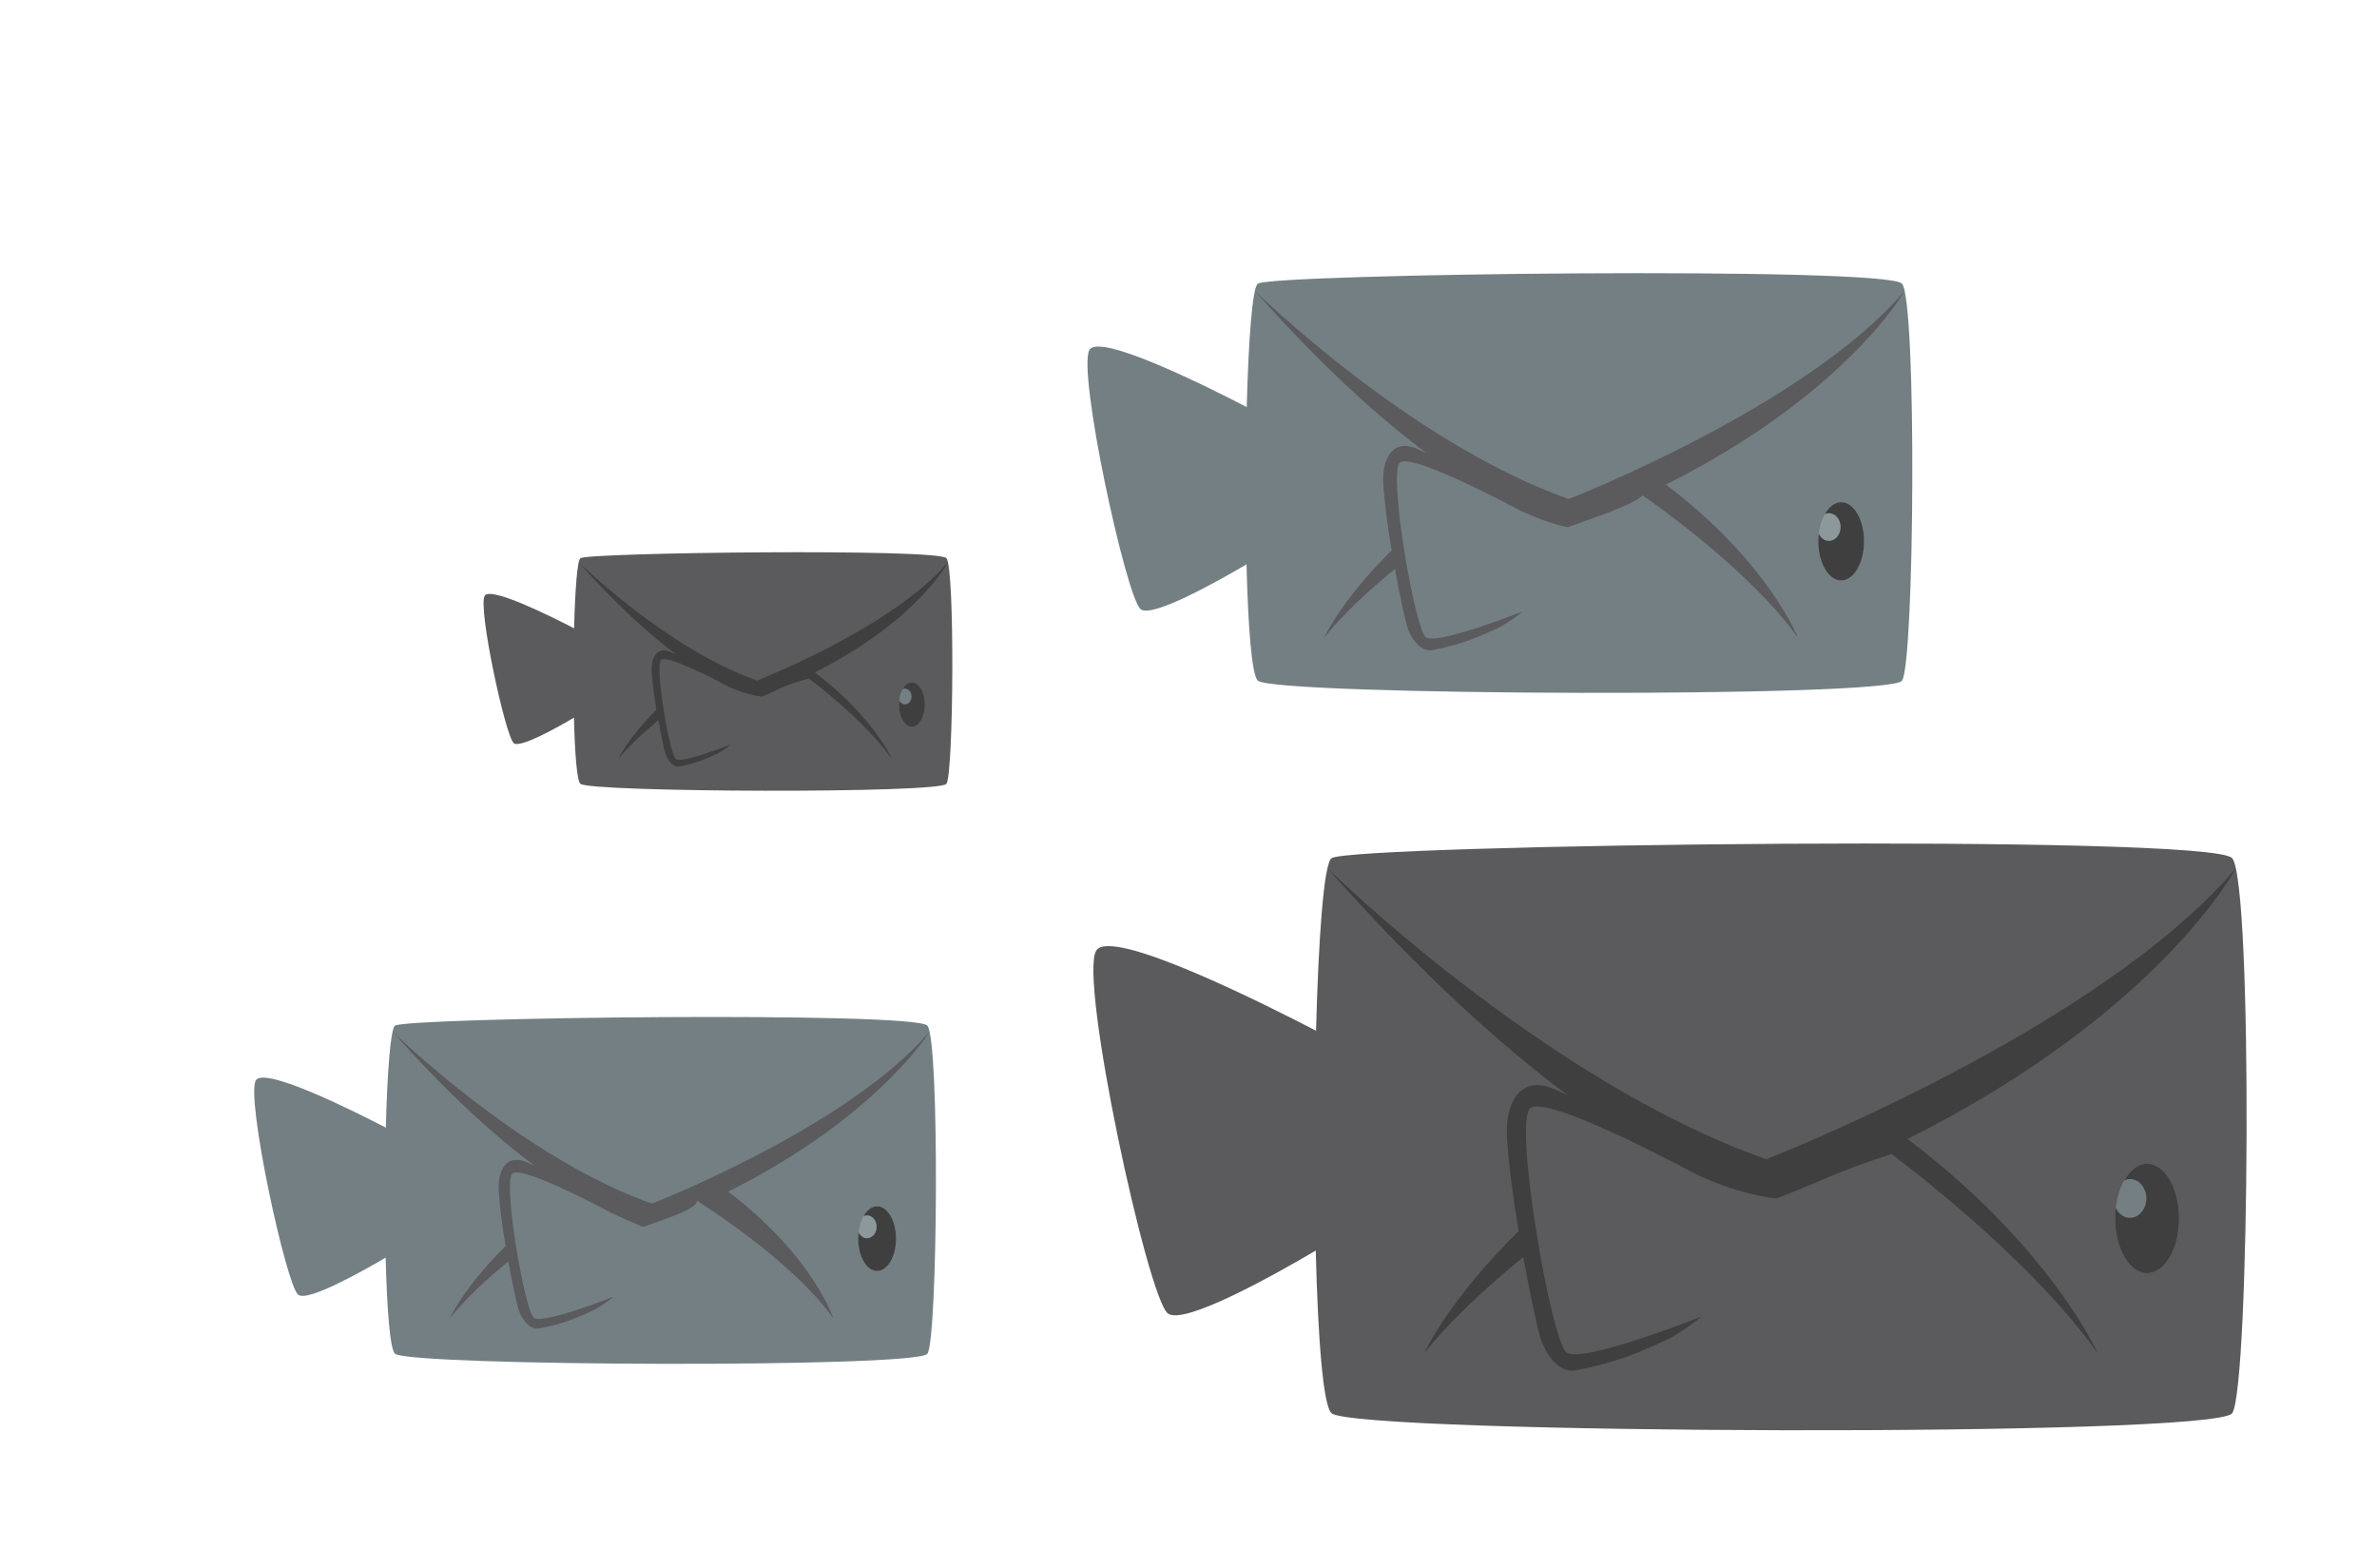 <?xml version="1.0" encoding="utf-8"?>
<!-- Generator: Adobe Illustrator 17.0.0, SVG Export Plug-In . SVG Version: 6.00 Build 0)  -->
<!DOCTYPE svg PUBLIC "-//W3C//DTD SVG 1.1//EN" "http://www.w3.org/Graphics/SVG/1.1/DTD/svg11.dtd">
<svg version="1.1" id="Layer_1" xmlns="http://www.w3.org/2000/svg" xmlns:xlink="http://www.w3.org/1999/xlink" x="0px" y="0px"
	 width="191px" height="126px" viewBox="0 0 191 126" enable-background="new 0 0 191 126" xml:space="preserve">
<g>
	<path fill="#5B5A5C" d="M76.051,44.848c-0.684-0.798-28.73-0.456-29.414,0c-0.253,0.169-0.428,2.603-0.508,5.636
		c-1.634-0.849-6.696-3.395-7.179-2.618c-0.577,0.927,1.674,11.335,2.338,11.85c0.528,0.41,3.595-1.324,4.831-2.053
		c0.07,2.831,0.238,5.073,0.518,5.313c0.798,0.684,28.844,0.798,29.414,0C76.621,62.177,76.735,45.646,76.051,44.848z"/>
	<ellipse fill="#737F83" cx="73.273" cy="56.614" rx="1.045" ry="1.787"/>
	<path fill="#3F3F3F" d="M73.273,54.827c-0.294,0-0.558,0.209-0.748,0.543c0.058-0.025,0.119-0.044,0.185-0.044
		c0.297,0,0.539,0.284,0.539,0.634c0,0.35-0.241,0.634-0.539,0.634c-0.2,0-0.368-0.135-0.461-0.326
		c-0.013,0.112-0.02,0.227-0.02,0.345c0,0.987,0.468,1.787,1.045,1.787s1.045-0.8,1.045-1.787S73.85,54.827,73.273,54.827z"/>
	<path fill="#3F3F3F" d="M76.171,45.178c-4.498,5.29-15.34,9.503-15.34,9.503c-7.268-2.565-14.329-9.503-14.329-9.503
		c3.064,3.457,5.697,5.808,7.841,7.408c-0.179-0.084-0.342-0.157-0.48-0.214c-1.107-0.451-1.561,0.534-1.496,1.578
		c0.05,0.898,0.204,2.017,0.382,3.079c-2.298,2.251-3.08,3.979-3.08,3.979c0.87-1.086,2.047-2.169,3.229-3.132
		c0.24,1.308,0.484,2.392,0.56,2.64c0.105,0.345,0.502,1.152,1.147,1.062c1.446-0.285,2.113-0.606,3.007-1.012
		c0.607-0.322,1.118-0.752,1.118-0.752s-3.923,1.56-4.422,1.174c-0.5-0.386-1.709-7.39-1.195-7.96
		c0.419-0.464,4.147,1.454,5.507,2.177c1.444,0.666,2.583,0.757,2.583,0.757c1.234-0.465,1.8-0.951,3.8-1.448
		c0,0.001,0,0.002,0,0.003c0,0,4.379,3.241,6.689,6.49c0,0-1.56-3.467-6.224-6.987C73.726,49.877,76.171,45.178,76.171,45.178z"/>
</g>
<g>
	<path fill="#737F83" d="M152.833,22.791c-1.204-1.404-50.556-0.802-51.76,0c-0.446,0.297-0.753,4.58-0.894,9.917
		c-2.876-1.494-11.782-5.974-12.632-4.607c-1.016,1.632,2.946,19.946,4.114,20.853c0.929,0.721,6.326-2.33,8.501-3.612
		c0.124,4.981,0.419,8.927,0.911,9.348c1.404,1.204,50.757,1.404,51.76,0C153.836,53.285,154.037,24.195,152.833,22.791z"/>
	<ellipse fill="#8C989B" cx="147.945" cy="43.495" rx="1.838" ry="3.144"/>
	<path fill="#3F3F3F" d="M147.945,40.351c-0.517,0-0.982,0.368-1.316,0.955c0.102-0.044,0.21-0.077,0.325-0.077
		c0.523,0,0.948,0.5,0.948,1.116c0,0.616-0.424,1.116-0.948,1.116c-0.352,0-0.648-0.237-0.811-0.573
		c-0.023,0.197-0.036,0.399-0.036,0.607c0,1.737,0.823,3.144,1.838,3.144s1.838-1.408,1.838-3.144
		C149.783,41.759,148.96,40.351,147.945,40.351z"/>
	<path fill="#5B5A5C" d="M153.044,23.373c-7.914,9.309-26.994,16.722-26.994,16.722c-12.79-4.514-25.215-16.722-25.215-16.722
		c5.392,6.084,10.025,10.22,13.798,13.035c-0.316-0.149-0.602-0.277-0.846-0.376c-1.948-0.794-2.746,0.94-2.633,2.777
		c0.088,1.58,0.359,3.549,0.672,5.418c-4.044,3.962-5.42,7.002-5.42,7.002c1.531-1.911,3.602-3.817,5.681-5.511
		c0.422,2.302,0.852,4.21,0.985,4.646c0.185,0.608,0.883,2.028,2.019,1.868c2.544-0.502,3.719-1.066,5.291-1.78
		c1.068-0.567,1.967-1.322,1.967-1.322s-6.903,2.745-7.782,2.067c-0.879-0.679-3.008-13.005-2.103-14.006
		c0.738-0.817,7.297,2.559,9.69,3.831c2.542,1.173,3.852,1.332,3.852,1.332c2.171-0.818,4.993-1.674,5.993-2.548
		c0,0.002,0,0.003,0,0.005c0,0,8.399,5.702,12.465,11.42c0,0-2.398-6.1-10.605-12.295C148.395,31.64,153.044,23.373,153.044,23.373z
		"/>
</g>
<g>
	<path fill="#5B5A5C" d="M179.363,68.951c-1.683-1.963-70.683-1.122-72.365,0c-0.623,0.415-1.053,6.403-1.249,13.865
		c-4.021-2.089-16.472-8.352-17.661-6.442c-1.42,2.282,4.118,27.886,5.752,29.154c1.299,1.008,8.845-3.258,11.885-5.05
		c0.173,6.964,0.585,12.48,1.273,13.07c1.963,1.683,70.963,1.963,72.365,0C180.765,111.584,181.046,70.914,179.363,68.951z"/>
	<ellipse fill="#737F83" cx="172.528" cy="97.897" rx="2.57" ry="4.396"/>
	<path fill="#3F3F3F" d="M172.528,93.501c-0.723,0-1.373,0.514-1.84,1.336c0.143-0.062,0.293-0.108,0.454-0.108
		c0.732,0,1.325,0.699,1.325,1.561c0,0.862-0.593,1.561-1.325,1.561c-0.493,0-0.906-0.331-1.134-0.801
		c-0.031,0.275-0.05,0.558-0.05,0.848c0,2.428,1.151,4.396,2.57,4.396c1.419,0,2.57-1.968,2.57-4.396S173.947,93.501,172.528,93.501
		z"/>
	<path fill="#3F3F3F" d="M179.658,69.764c-11.065,13.014-37.74,23.379-37.74,23.379c-17.881-6.311-35.253-23.379-35.253-23.379
		c7.538,8.505,14.016,14.288,19.29,18.224c-0.441-0.208-0.842-0.387-1.182-0.526c-2.724-1.111-3.839,1.315-3.681,3.882
		c0.123,2.209,0.502,4.962,0.94,7.575c-5.654,5.539-7.578,9.789-7.578,9.789c2.141-2.672,5.036-5.336,7.943-7.706
		c0.59,3.219,1.191,5.885,1.377,6.496c0.259,0.85,1.235,2.835,2.822,2.612c3.557-0.701,5.199-1.491,7.398-2.489
		c1.493-0.793,2.75-1.849,2.75-1.849s-9.651,3.838-10.88,2.889c-1.229-0.949-4.205-18.182-2.94-19.582
		c1.032-1.142,10.202,3.577,13.548,5.356c3.553,1.639,6.267,1.862,6.267,1.862c3.035-1.144,5.261-2.34,9.261-3.563
		c0,0.002,0,0.004,0,0.007c0,0,10.861,7.972,16.545,15.966c0,0-3.794-8.529-15.269-17.19
		C173.599,81.323,179.658,69.764,179.658,69.764z"/>
</g>
<g>
	<path fill="#737F83" d="M74.52,82.407c-0.995-1.161-41.783-0.663-42.778,0c-0.368,0.245-0.623,3.785-0.739,8.196
		c-2.377-1.235-9.737-4.937-10.44-3.808c-0.839,1.349,2.434,16.485,3.4,17.234c0.768,0.596,5.228-1.926,7.026-2.985
		c0.102,4.117,0.346,7.378,0.753,7.726c1.161,0.995,41.949,1.161,42.778,0C75.349,107.609,75.515,83.567,74.52,82.407z"/>
	<ellipse fill="#8C989B" cx="70.48" cy="99.518" rx="1.519" ry="2.599"/>
	<path fill="#3F3F3F" d="M70.48,96.919c-0.427,0-0.812,0.304-1.088,0.79c0.084-0.037,0.173-0.064,0.269-0.064
		c0.433,0,0.783,0.413,0.783,0.923c0,0.509-0.351,0.923-0.783,0.923c-0.291,0-0.535-0.196-0.67-0.473
		c-0.019,0.162-0.03,0.33-0.03,0.501c0,1.435,0.68,2.599,1.519,2.599s1.519-1.163,1.519-2.599S71.319,96.919,70.48,96.919z"/>
	<path fill="#5B5A5C" d="M74.694,82.887c-6.541,7.693-22.309,13.82-22.309,13.82c-10.57-3.731-20.839-13.82-20.839-13.82
		c4.456,5.028,8.285,8.446,11.403,10.773c-0.261-0.123-0.498-0.229-0.699-0.311c-1.61-0.657-2.269,0.777-2.176,2.295
		c0.073,1.306,0.297,2.933,0.556,4.478c-3.342,3.274-4.479,5.787-4.479,5.787c1.266-1.58,2.977-3.154,4.695-4.555
		c0.349,1.903,0.704,3.479,0.814,3.84c0.153,0.502,0.73,1.676,1.668,1.544c2.102-0.414,3.074-0.881,4.373-1.472
		c0.882-0.469,1.625-1.093,1.625-1.093s-5.705,2.269-6.432,1.708c-0.727-0.561-2.486-10.748-1.738-11.576
		c0.61-0.675,6.031,2.115,8.009,3.166c2.101,0.969,2.532,1.101,2.532,1.101C53.492,97.897,56,97.19,56,96.467
		c0,0.001,0,0.003,0,0.004c0,0,7.593,4.713,10.952,9.438c0,0-1.657-5.042-8.44-10.162C70.527,89.72,74.694,82.887,74.694,82.887z"/>
</g>
</svg>

